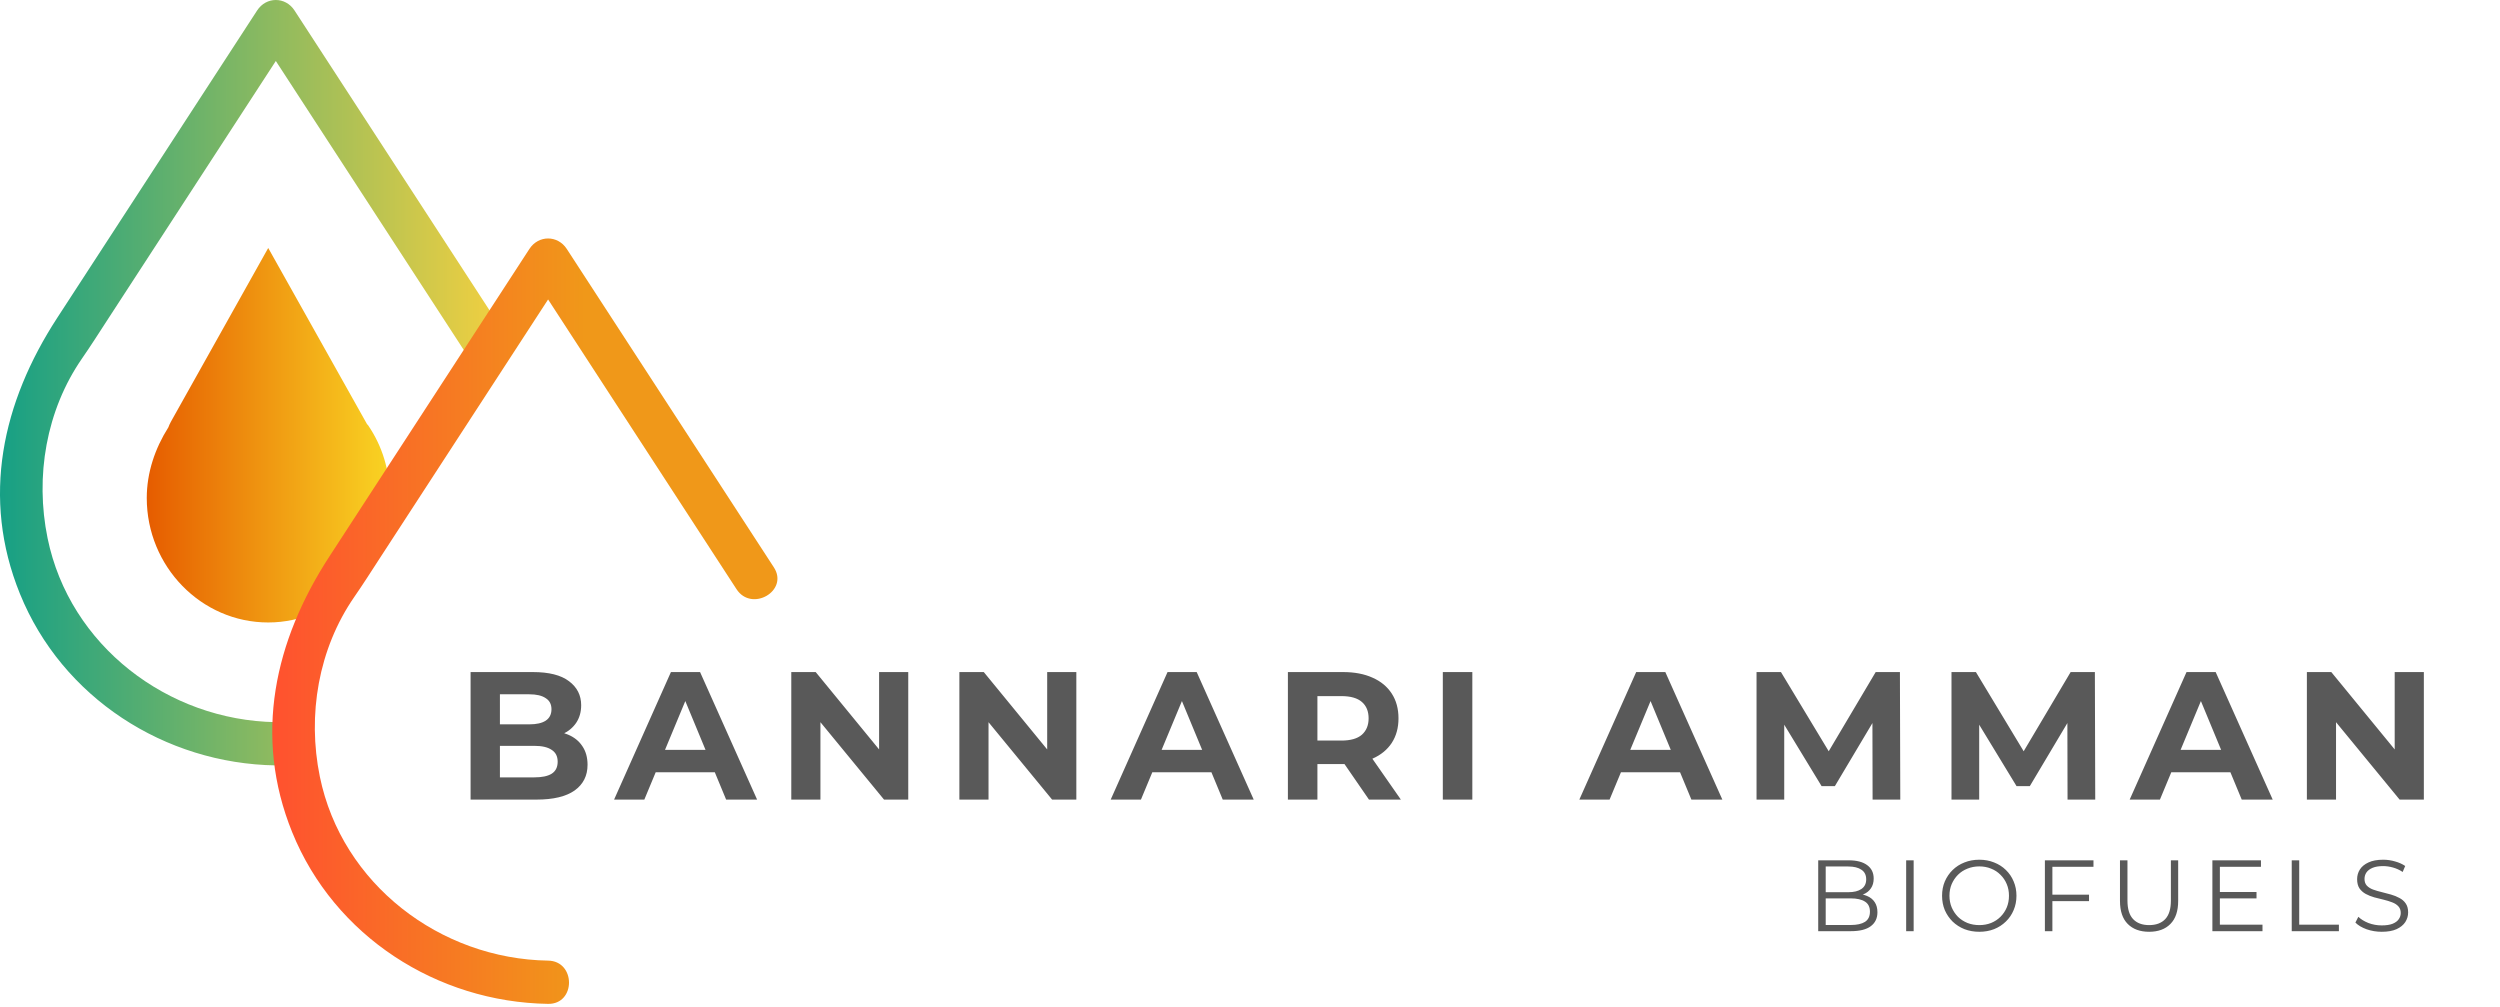 <svg width="494" height="199" viewBox="0 0 494 199" fill="none" xmlns="http://www.w3.org/2000/svg">
<path d="M92.988 158V132.8H105.3C108.468 132.8 110.844 133.4 112.428 134.6C114.036 135.8 114.84 137.384 114.84 139.352C114.84 140.672 114.516 141.824 113.868 142.808C113.22 143.768 112.332 144.512 111.204 145.04C110.076 145.568 108.78 145.832 107.316 145.832L108 144.356C109.584 144.356 110.988 144.62 112.212 145.148C113.436 145.652 114.384 146.408 115.056 147.416C115.752 148.424 116.1 149.66 116.1 151.124C116.1 153.284 115.248 154.976 113.544 156.2C111.84 157.4 109.332 158 106.02 158H92.988ZM98.784 153.608H105.588C107.1 153.608 108.24 153.368 109.008 152.888C109.8 152.384 110.196 151.592 110.196 150.512C110.196 149.456 109.8 148.676 109.008 148.172C108.24 147.644 107.1 147.38 105.588 147.38H98.352V143.132H104.58C105.996 143.132 107.076 142.892 107.82 142.412C108.588 141.908 108.972 141.152 108.972 140.144C108.972 139.16 108.588 138.428 107.82 137.948C107.076 137.444 105.996 137.192 104.58 137.192H98.784V153.608ZM121.343 158L132.575 132.8H138.335L149.603 158H143.483L134.267 135.752H136.571L127.319 158H121.343ZM126.959 152.6L128.507 148.172H141.467L143.051 152.6H126.959ZM156.358 158V132.8H161.182L176.05 150.944H173.71V132.8H179.47V158H174.682L159.778 139.856H162.118V158H156.358ZM189.572 158V132.8H194.396L209.264 150.944H206.924V132.8H212.684V158H207.896L192.992 139.856H195.332V158H189.572ZM219.474 158L230.706 132.8H236.466L247.734 158H241.614L232.398 135.752H234.702L225.45 158H219.474ZM225.09 152.6L226.638 148.172H239.598L241.182 152.6H225.09ZM254.489 158V132.8H265.397C267.653 132.8 269.597 133.172 271.229 133.916C272.861 134.636 274.121 135.68 275.009 137.048C275.897 138.416 276.341 140.048 276.341 141.944C276.341 143.816 275.897 145.436 275.009 146.804C274.121 148.148 272.861 149.18 271.229 149.9C269.597 150.62 267.653 150.98 265.397 150.98H257.729L260.321 148.424V158H254.489ZM270.509 158L264.209 148.856H270.437L276.809 158H270.509ZM260.321 149.072L257.729 146.336H265.073C266.873 146.336 268.217 145.952 269.105 145.184C269.993 144.392 270.437 143.312 270.437 141.944C270.437 140.552 269.993 139.472 269.105 138.704C268.217 137.936 266.873 137.552 265.073 137.552H257.729L260.321 134.78V149.072ZM285.101 158V132.8H290.933V158H285.101ZM312.077 158L323.309 132.8H329.069L340.337 158H334.217L325.001 135.752H327.305L318.053 158H312.077ZM317.693 152.6L319.241 148.172H332.201L333.785 152.6H317.693ZM347.092 158V132.8H351.916L362.644 150.584H360.088L370.636 132.8H375.424L375.496 158H370.024L369.988 141.188H370.996L362.572 155.336H359.944L351.34 141.188H352.564V158H347.092ZM385.615 158V132.8H390.439L401.167 150.584H398.611L409.159 132.8H413.947L414.019 158H408.547L408.511 141.188H409.519L401.095 155.336H398.467L389.863 141.188H391.087V158H385.615ZM420.825 158L432.057 132.8H437.817L449.085 158H442.965L433.749 135.752H436.053L426.801 158H420.825ZM426.441 152.6L427.989 148.172H440.949L442.533 152.6H426.441ZM455.84 158V132.8H460.664L475.532 150.944H473.192V132.8H478.952V158H474.164L459.26 139.856H461.6V158H455.84Z" fill="#595959"/>
<path d="M359.28 184V170H365.32C366.88 170 368.087 170.313 368.94 170.94C369.807 171.567 370.24 172.453 370.24 173.6C370.24 174.36 370.06 175 369.7 175.52C369.353 176.04 368.873 176.433 368.26 176.7C367.66 176.967 367 177.1 366.28 177.1L366.62 176.62C367.513 176.62 368.28 176.76 368.92 177.04C369.573 177.307 370.08 177.713 370.44 178.26C370.8 178.793 370.98 179.46 370.98 180.26C370.98 181.447 370.54 182.367 369.66 183.02C368.793 183.673 367.48 184 365.72 184H359.28ZM360.76 182.78H365.7C366.927 182.78 367.867 182.573 368.52 182.16C369.173 181.733 369.5 181.06 369.5 180.14C369.5 179.233 369.173 178.573 368.52 178.16C367.867 177.733 366.927 177.52 365.7 177.52H360.6V176.3H365.22C366.34 176.3 367.207 176.087 367.82 175.66C368.447 175.233 368.76 174.6 368.76 173.76C368.76 172.907 368.447 172.273 367.82 171.86C367.207 171.433 366.34 171.22 365.22 171.22H360.76V182.78ZM376.658 184V170H378.138V184H376.658ZM391.113 184.12C390.06 184.12 389.08 183.947 388.173 183.6C387.28 183.24 386.5 182.74 385.833 182.1C385.18 181.447 384.667 180.693 384.293 179.84C383.933 178.973 383.753 178.027 383.753 177C383.753 175.973 383.933 175.033 384.293 174.18C384.667 173.313 385.18 172.56 385.833 171.92C386.5 171.267 387.28 170.767 388.173 170.42C389.067 170.06 390.047 169.88 391.113 169.88C392.167 169.88 393.14 170.06 394.033 170.42C394.927 170.767 395.7 171.26 396.353 171.9C397.02 172.54 397.533 173.293 397.893 174.16C398.267 175.027 398.453 175.973 398.453 177C398.453 178.027 398.267 178.973 397.893 179.84C397.533 180.707 397.02 181.46 396.353 182.1C395.7 182.74 394.927 183.24 394.033 183.6C393.14 183.947 392.167 184.12 391.113 184.12ZM391.113 182.8C391.953 182.8 392.727 182.66 393.433 182.38C394.153 182.087 394.773 181.68 395.293 181.16C395.827 180.627 396.24 180.013 396.533 179.32C396.827 178.613 396.973 177.84 396.973 177C396.973 176.16 396.827 175.393 396.533 174.7C396.24 173.993 395.827 173.38 395.293 172.86C394.773 172.327 394.153 171.92 393.433 171.64C392.727 171.347 391.953 171.2 391.113 171.2C390.273 171.2 389.493 171.347 388.773 171.64C388.053 171.92 387.427 172.327 386.893 172.86C386.373 173.38 385.96 173.993 385.653 174.7C385.36 175.393 385.213 176.16 385.213 177C385.213 177.827 385.36 178.593 385.653 179.3C385.96 180.007 386.373 180.627 386.893 181.16C387.427 181.68 388.053 182.087 388.773 182.38C389.493 182.66 390.273 182.8 391.113 182.8ZM405.391 176.78H412.791V178.06H405.391V176.78ZM405.551 184H404.071V170H413.671V171.28H405.551V184ZM424.667 184.12C422.88 184.12 421.474 183.607 420.447 182.58C419.42 181.553 418.907 180.033 418.907 178.02V170H420.387V177.96C420.387 179.613 420.76 180.833 421.507 181.62C422.254 182.407 423.307 182.8 424.667 182.8C426.04 182.8 427.1 182.407 427.847 181.62C428.594 180.833 428.967 179.613 428.967 177.96V170H430.407V178.02C430.407 180.033 429.894 181.553 428.867 182.58C427.854 183.607 426.454 184.12 424.667 184.12ZM438.487 176.26H445.887V177.52H438.487V176.26ZM438.647 182.72H447.067V184H437.167V170H446.767V171.28H438.647V182.72ZM452.846 184V170H454.326V182.72H462.166V184H452.846ZM470.627 184.12C469.587 184.12 468.587 183.953 467.627 183.62C466.68 183.273 465.947 182.833 465.427 182.3L466.007 181.16C466.5 181.64 467.16 182.047 467.987 182.38C468.827 182.7 469.707 182.86 470.627 182.86C471.507 182.86 472.22 182.753 472.767 182.54C473.327 182.313 473.733 182.013 473.987 181.64C474.253 181.267 474.387 180.853 474.387 180.4C474.387 179.853 474.227 179.413 473.907 179.08C473.6 178.747 473.193 178.487 472.687 178.3C472.18 178.1 471.62 177.927 471.007 177.78C470.393 177.633 469.78 177.48 469.167 177.32C468.553 177.147 467.987 176.92 467.467 176.64C466.96 176.36 466.547 175.993 466.227 175.54C465.92 175.073 465.767 174.467 465.767 173.72C465.767 173.027 465.947 172.393 466.307 171.82C466.68 171.233 467.247 170.767 468.007 170.42C468.767 170.06 469.74 169.88 470.927 169.88C471.713 169.88 472.493 169.993 473.267 170.22C474.04 170.433 474.707 170.733 475.267 171.12L474.767 172.3C474.167 171.9 473.527 171.607 472.847 171.42C472.18 171.233 471.533 171.14 470.907 171.14C470.067 171.14 469.373 171.253 468.827 171.48C468.28 171.707 467.873 172.013 467.607 172.4C467.353 172.773 467.227 173.2 467.227 173.68C467.227 174.227 467.38 174.667 467.687 175C468.007 175.333 468.42 175.593 468.927 175.78C469.447 175.967 470.013 176.133 470.627 176.28C471.24 176.427 471.847 176.587 472.447 176.76C473.06 176.933 473.62 177.16 474.127 177.44C474.647 177.707 475.06 178.067 475.367 178.52C475.687 178.973 475.847 179.567 475.847 180.3C475.847 180.98 475.66 181.613 475.287 182.2C474.913 182.773 474.34 183.24 473.567 183.6C472.807 183.947 471.827 184.12 470.627 184.12Z" fill="#595959"/>
<path d="M11.297 62.823C24.469 42.571 37.641 22.318 50.814 2.065C52.604 -0.688 56.403 -0.688 58.193 2.065C71.836 23.04 85.477 44.015 99.117 64.99C102.134 69.625 94.73 73.904 91.738 69.303C79.326 50.22 66.915 31.136 54.503 12.052C43.408 29.113 32.313 46.173 21.218 63.232C19.576 65.756 17.964 68.301 16.248 70.775C9.099 81.08 6.908 94.16 9.401 106.34C13.749 127.596 33.196 142.364 54.503 142.696C60.01 142.782 60.019 151.329 54.503 151.243C32.553 150.903 12.264 137.87 3.934 117.319C-3.771 98.305 0.453 79.496 11.297 62.823Z" fill="url(#paint0_linear_328_186)"/>
<path d="M72.525 83.812L53 49L34.085 82.769C34.085 82.769 33.475 83.812 33.272 84.437C30.628 88.606 29 93.4 29 98.403C29 111.952 39.78 123 53 123C66.22 123.001 77 111.744 77 97.987C77 92.984 75.576 88.19 72.728 84.021L72.525 83.812Z" fill="url(#paint1_linear_328_186)"/>
<path d="M65.096 109.945C78.268 89.692 91.44 69.44 104.612 49.188C106.403 46.434 110.202 46.434 111.993 49.188L152.917 112.111C155.933 116.747 148.53 121.027 145.538 116.424C133.126 97.341 120.714 78.258 108.303 59.174C97.206 76.234 86.113 93.293 75.017 110.353C73.375 112.878 71.764 115.423 70.047 117.898C62.899 128.201 60.707 141.283 63.2 153.461C67.548 174.718 86.995 189.486 108.303 189.818C113.81 189.904 113.818 198.451 108.303 198.365C86.353 198.023 66.063 184.992 57.734 164.441C50.027 145.426 54.251 126.617 65.096 109.945Z" fill="url(#paint2_linear_328_186)"/>
<defs>
<linearGradient id="paint0_linear_328_186" x1="0" y1="75.622" x2="99.826" y2="75.622" gradientUnits="userSpaceOnUse">
<stop stop-color="#16A085"/>
<stop offset="1" stop-color="#F4D03F"/>
</linearGradient>
<linearGradient id="paint1_linear_328_186" x1="29" y1="86" x2="77" y2="86" gradientUnits="userSpaceOnUse">
<stop stop-color="#E65C00"/>
<stop offset="1" stop-color="#F9D423"/>
</linearGradient>
<linearGradient id="paint2_linear_328_186" x1="53.799" y1="122.744" x2="153.626" y2="122.744" gradientUnits="userSpaceOnUse">
<stop stop-color="#FF512F"/>
<stop offset="0.62" stop-color="#F09819"/>
</linearGradient>
</defs>
</svg>
